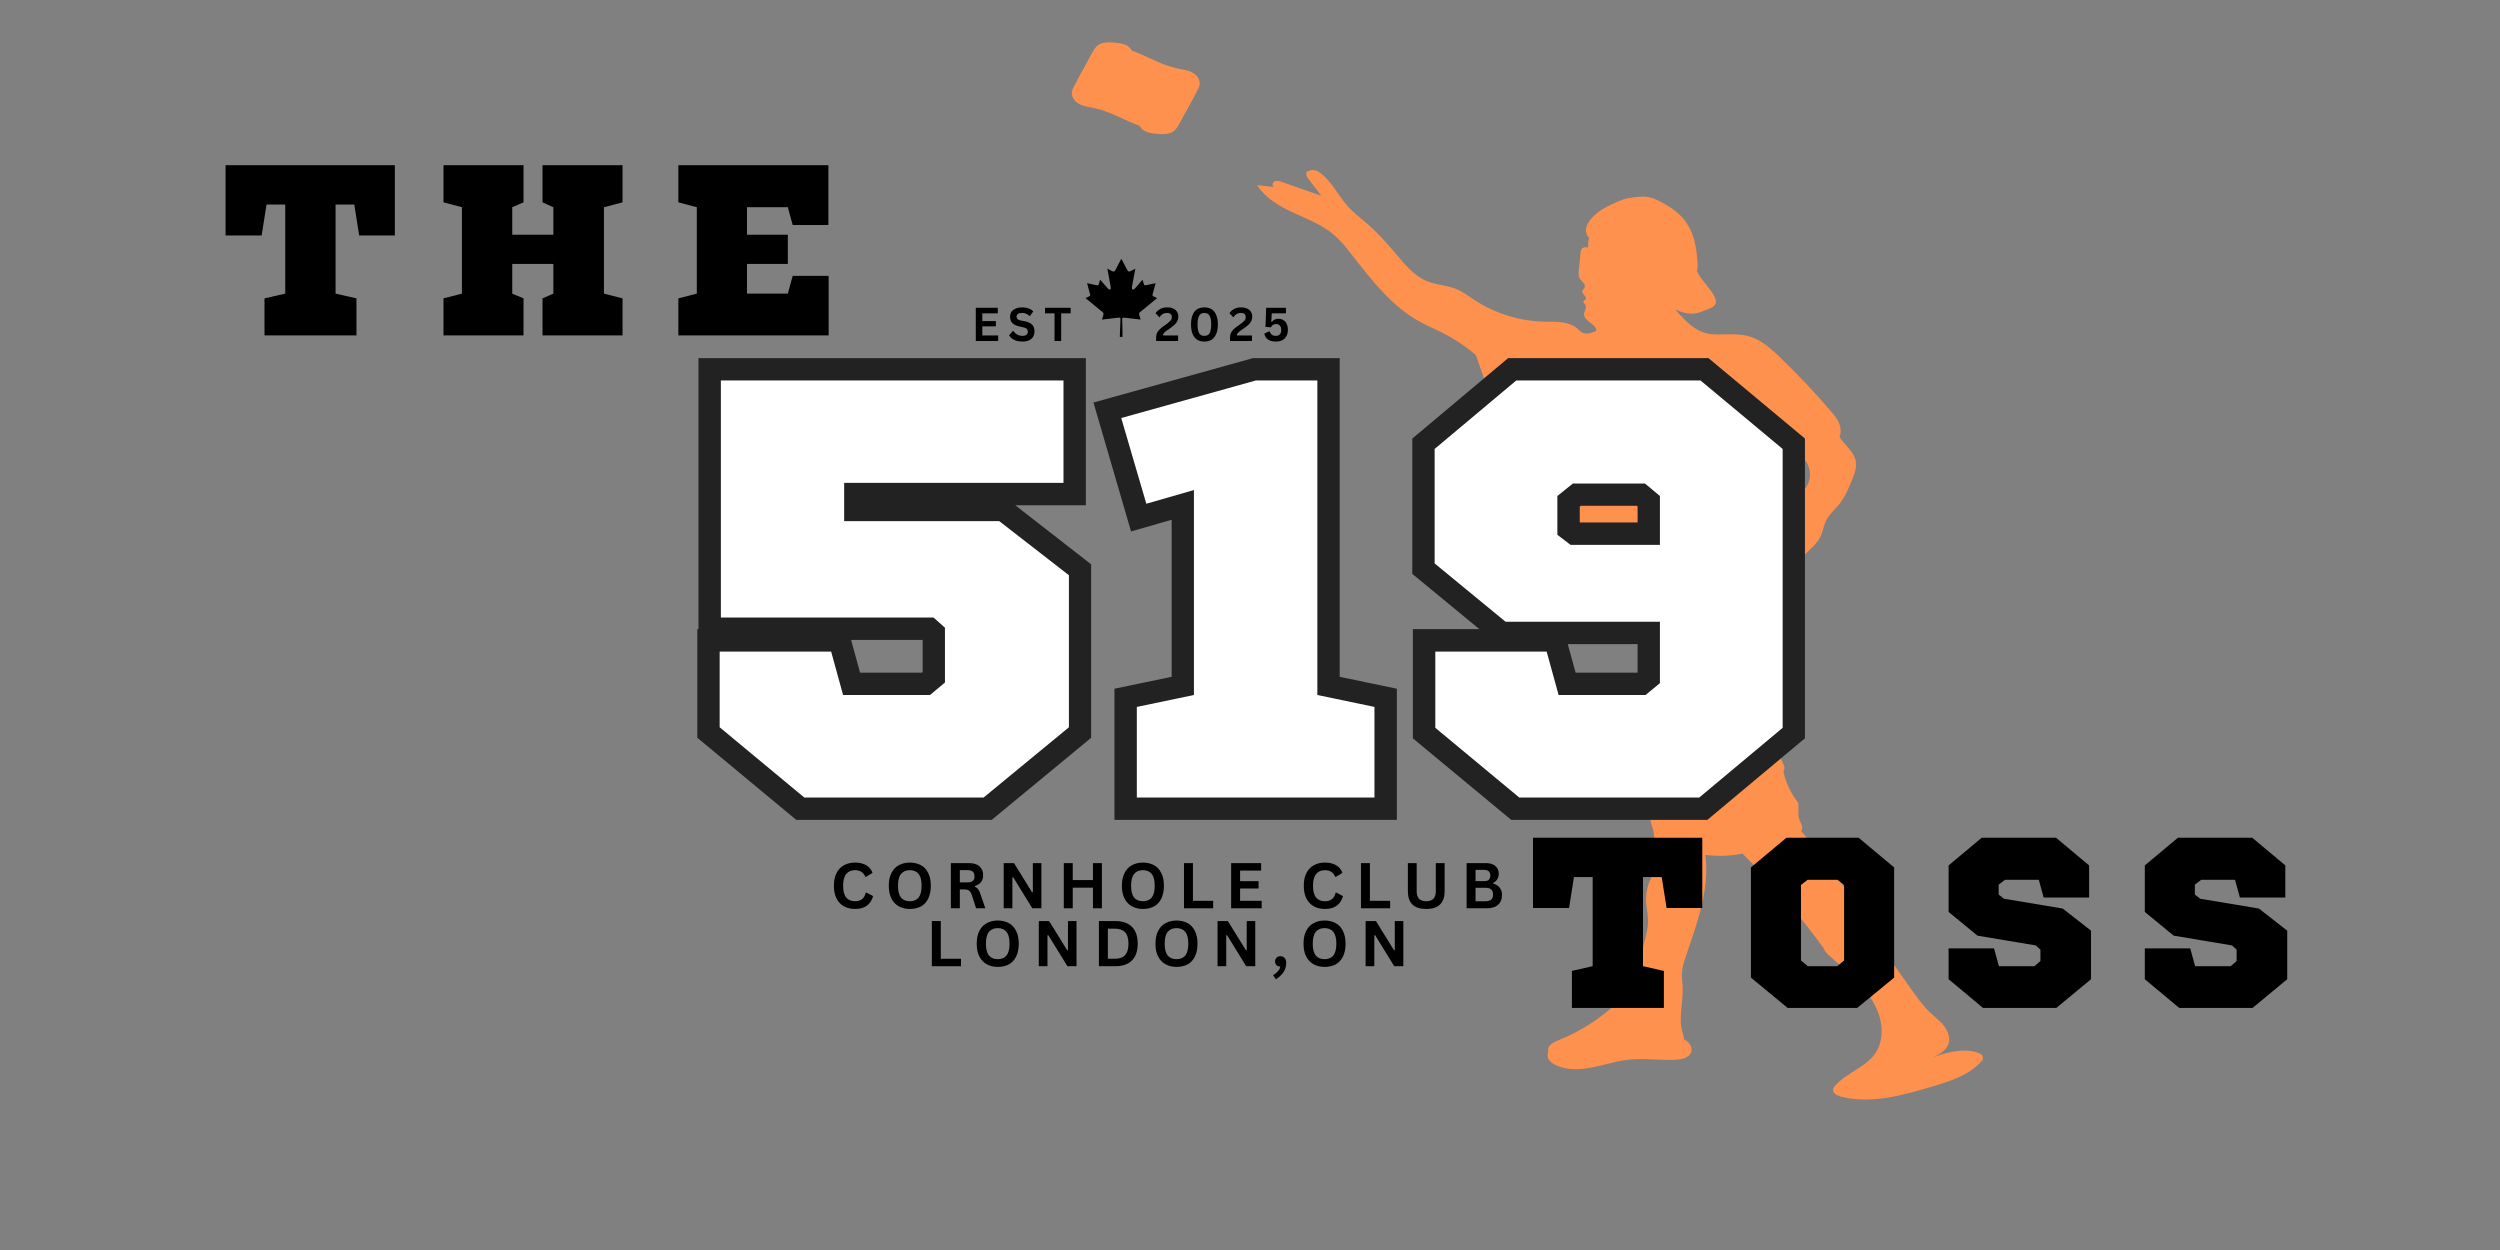 <svg version="1.0" preserveAspectRatio="xMidYMid meet" height="192" viewBox="0 0 288 144" zoomAndPan="magnify" width="384" xmlns:xlink="http://www.w3.org/1999/xlink" xmlns="http://www.w3.org/2000/svg"><rect x="0" y="0" width="288" height="144" fill="#808080" stroke="none"/><defs><filter id="6e7a146114" height="100%" width="100%" y="0%" x="0%"><feColorMatrix color-interpolation-filters="sRGB" values="0 0 0 0 1 0 0 0 0 1 0 0 0 0 1 0 0 0 1 0"></feColorMatrix></filter><g></g><mask id="bdc3aca234"><g filter="url(#6e7a146114)"><rect fill-opacity="0.99" height="172.8" y="-14.4" fill="#000000" width="345.6" x="-28.8"></rect></g></mask><clipPath id="afb2fec3b3"><path clip-rule="nonzero" d="M 21 15 L 105.418 15 L 105.418 122.961 L 21 122.961 Z M 21 15"></path></clipPath><clipPath id="9e8141909a"><path clip-rule="nonzero" d="M 0.488 0.801 L 15 0.801 L 15 11 L 0.488 11 Z M 0.488 0.801"></path></clipPath><clipPath id="01f82eb5f7"><rect height="123" y="0" width="106" x="0"></rect></clipPath><clipPath id="f9dce88af5"><path clip-rule="nonzero" d="M 125.051 29.812 L 133.301 29.812 L 133.301 38.812 L 125.051 38.812 Z M 125.051 29.812"></path></clipPath></defs><g fill-opacity="1" fill="#000000"><g transform="translate(25.517, 38.638)"><g><path d="M 19.969 -11.516 L 19.969 -19.609 L 0.469 -19.609 L 0.469 -11.516 L 4.625 -11.516 L 5.188 -15.078 L 7.344 -15.078 L 7.344 -4.812 L 4.953 -4.266 L 4.953 0 L 15.547 0 L 15.547 -4.266 L 13.141 -4.812 L 13.141 -15.078 L 15.297 -15.078 L 15.859 -11.516 Z M 19.969 -11.516"></path></g></g></g><g fill-opacity="1" fill="#000000"><g transform="translate(49.856, 38.638)"><g><path d="M 21.859 -15.328 L 21.859 -19.609 L 12.641 -19.609 L 12.641 -15.328 L 13.891 -14.766 L 13.891 -11.594 L 9.156 -11.594 L 9.156 -14.766 L 10.453 -15.328 L 10.453 -19.609 L 1.234 -19.609 L 1.234 -15.328 L 3.359 -14.766 L 3.359 -4.812 L 1.234 -4.266 L 1.234 0 L 10.453 0 L 10.453 -4.266 L 9.156 -4.812 L 9.156 -8.234 L 13.891 -8.234 L 13.891 -4.812 L 12.641 -4.266 L 12.641 0 L 21.859 0 L 21.859 -4.266 L 19.719 -4.812 L 19.719 -14.766 Z M 21.859 -15.328"></path></g></g></g><g fill-opacity="1" fill="#000000"><g transform="translate(76.913, 38.638)"><g><path d="M 18.516 -12.719 L 18.516 -19.609 L 1.234 -19.609 L 1.234 -15.328 L 3.359 -14.766 L 3.359 -4.812 L 1.234 -4.266 L 1.234 0 L 18.547 0 L 18.547 -6.859 L 14.406 -6.859 L 13.844 -4.812 L 9.141 -4.812 L 9.141 -8.234 L 13.844 -8.234 L 13.844 -11.594 L 9.141 -11.594 L 9.141 -14.766 L 13.844 -14.766 L 14.406 -12.719 Z M 18.516 -12.719"></path></g></g></g><g mask="url(#bdc3aca234)"><g transform="matrix(1, 0, 0, 1, 123, 4)"><g clip-path="url(#01f82eb5f7)"><g clip-path="url(#afb2fec3b3)"><path fill-rule="nonzero" fill-opacity="1" d="M 23.57 17.527 C 23.633 17.535 23.699 17.543 23.762 17.547 C 23.66 17.512 23.609 17.422 23.598 17.316 C 23.582 17.156 23.672 16.961 23.824 16.891 C 24.078 16.77 24.379 16.859 24.645 16.953 C 26.09 17.461 27.531 17.965 28.977 18.473 C 29.059 18.5 29.137 18.527 29.215 18.555 C 28.699 17.875 28.18 17.195 27.664 16.516 C 27.566 16.387 27.496 16.199 27.488 16.035 C 27.477 15.867 27.535 15.723 27.699 15.719 C 28.109 15.512 28.551 15.559 28.93 15.816 C 30.391 16.793 31.137 18.516 32.316 19.82 C 33 20.578 33.828 21.191 34.598 21.863 C 35.801 22.918 36.863 24.121 37.895 25.344 C 38.906 26.547 39.961 27.812 41.418 28.402 C 42.488 28.836 43.695 28.863 44.766 29.297 C 45.535 29.613 46.207 30.133 46.906 30.59 C 46.992 30.645 47.078 30.699 47.164 30.754 C 47.164 30.754 47.168 30.754 47.168 30.758 C 49.488 32.203 52.203 33.008 54.938 33.055 C 56.262 33.078 57.75 32.984 58.734 33.871 C 58.883 34.008 59.02 34.164 59.191 34.273 C 59.688 34.57 60.312 34.363 60.852 34.137 C 60.867 34.129 60.887 34.121 60.906 34.113 C 60.867 33.293 59.48 33.016 59.488 32.211 C 59.488 32.211 59.488 32.191 59.488 32.18 C 59.496 31.961 59.613 31.738 59.672 31.531 C 59.711 31.383 59.715 31.246 59.633 31.117 C 59.574 31.027 59.469 30.938 59.426 30.844 C 59.402 30.801 59.395 30.754 59.418 30.703 C 59.457 30.602 59.586 30.57 59.656 30.488 C 59.656 30.484 59.66 30.48 59.664 30.477 C 59.844 30.223 59.348 29.949 59.281 29.641 C 59.273 29.598 59.273 29.551 59.281 29.508 C 59.32 29.371 59.465 29.289 59.535 29.16 C 59.543 29.148 59.547 29.141 59.551 29.125 C 59.715 28.762 59.203 28.438 58.988 28.078 C 58.824 27.793 58.852 27.441 58.883 27.113 C 58.945 26.461 59.012 25.809 59.074 25.152 C 59.074 25.152 59.074 25.145 59.074 25.145 C 59.09 24.953 59.121 24.746 59.262 24.617 C 59.426 24.465 59.676 24.473 59.898 24.492 C 59.906 24.492 59.914 24.492 59.926 24.492 C 59.941 24.492 59.957 24.492 59.969 24.492 C 59.949 24.312 59.945 24.121 59.965 23.938 C 59.965 23.938 59.965 23.934 59.965 23.93 C 59.977 23.801 60 23.668 60.031 23.543 C 60.043 23.5 60.051 23.461 60.066 23.422 C 59.582 22.875 59.633 22.27 59.945 21.707 C 60.176 21.289 60.551 20.895 60.957 20.562 C 61.309 20.273 61.684 20.035 62.004 19.871 C 62.551 19.586 63.867 18.938 64.477 18.848 C 65.758 18.656 66.762 18.457 67.914 19.047 C 70.227 20.223 72.293 21.547 72.527 25.984 C 72.527 26.012 72.531 26.039 72.531 26.066 C 72.559 26.473 72.625 26.898 72.453 27.25 C 72.477 27.246 72.5 27.246 72.523 27.242 C 72.543 27.305 72.566 27.363 72.594 27.426 C 72.648 27.551 72.719 27.672 72.797 27.789 C 73.297 28.574 73.984 29.227 74.441 30.035 C 74.594 30.305 74.723 30.625 74.641 30.922 C 74.641 30.922 74.633 30.941 74.629 30.953 C 74.504 31.32 74.102 31.5 73.734 31.633 C 73.441 31.742 73.148 31.852 72.855 31.961 C 72.098 32.246 71.262 32.152 70.508 31.867 C 70.336 31.805 70.168 31.727 70.008 31.645 L 70.168 31.859 C 70.207 31.902 70.242 31.941 70.277 31.984 C 71.199 33.004 72.203 34.043 73.527 34.387 C 74.156 34.547 74.816 34.539 75.465 34.523 C 76.496 34.5 77.543 34.465 78.523 34.758 C 79.918 35.168 81.039 36.18 82.082 37.188 C 84.121 39.152 86.066 41.215 87.91 43.363 C 88.441 43.988 88.996 44.68 89.039 45.5 C 89.051 45.672 89.039 45.836 89.008 46.004 C 88.984 46.121 88.953 46.242 88.918 46.355 C 88.926 46.367 88.93 46.375 88.938 46.387 C 89.57 47.336 90.633 48.078 90.801 49.203 C 90.84 49.461 90.828 49.715 90.785 49.965 C 90.711 50.402 90.535 50.836 90.371 51.254 C 89.973 52.227 89.566 53.215 88.914 54.043 C 88.398 54.691 87.734 55.238 87.367 55.98 C 87.355 56.008 87.34 56.039 87.324 56.07 C 87.301 56.125 87.277 56.184 87.254 56.238 C 87.168 56.457 87.102 56.684 87.039 56.906 C 87.02 56.969 87.004 57.027 86.984 57.086 C 86.906 57.348 86.824 57.609 86.703 57.852 C 86.508 58.246 86.238 58.578 85.934 58.895 C 85.898 58.93 85.867 58.965 85.828 59 C 85.438 59.395 85.012 59.766 84.656 60.195 C 84.098 60.867 83.719 61.688 83.57 62.543 C 83.512 62.867 83.488 63.207 83.344 63.504 C 83.195 63.801 82.887 64.051 82.559 64 C 82.527 63.992 82.496 63.984 82.465 63.977 C 82.488 64.051 82.512 64.121 82.535 64.195 C 82.941 65.535 82.934 67.035 83.359 68.387 C 83.359 68.395 83.359 68.398 83.363 68.402 C 83.383 68.461 83.406 68.523 83.434 68.594 C 83.582 68.977 83.82 69.484 83.828 69.836 C 84.195 71.289 84.305 72.809 84.145 74.301 C 84.129 74.434 84.113 74.57 84.094 74.707 C 84.094 74.711 84.094 74.715 84.094 74.715 C 84.043 75.055 83.973 75.387 83.871 75.711 C 83.703 76.234 83.453 76.727 83.262 77.246 C 82.582 79.074 82.68 81.133 81.949 82.934 C 81.957 82.953 81.969 82.973 81.977 82.996 C 82.145 83.367 82.309 83.734 82.477 84.109 C 82.543 84.254 82.609 84.418 82.559 84.57 C 82.555 84.586 82.551 84.594 82.547 84.609 C 82.523 84.664 82.488 84.719 82.473 84.777 C 82.465 84.82 82.465 84.871 82.465 84.918 C 82.469 84.953 82.477 84.988 82.484 85.023 C 82.711 86.141 83.402 87.574 84.164 88.48 C 84.219 88.945 84.137 89.457 84.188 89.938 C 84.203 90.102 84.234 90.258 84.289 90.41 C 84.422 90.781 84.707 91.199 84.586 91.539 C 84.57 91.586 84.543 91.629 84.512 91.672 C 84.504 91.688 84.488 91.699 84.477 91.711 C 84.496 91.734 84.52 91.758 84.535 91.785 C 85.738 93.184 86.883 94.633 87.969 96.129 C 88.305 96.594 88.637 97.062 88.965 97.531 C 89.703 98.578 90.438 99.617 91.172 100.664 C 91.633 101.312 92.09 101.965 92.504 102.648 C 93.082 103.617 93.562 104.648 94.152 105.609 C 94.496 106.172 94.875 106.715 95.258 107.254 C 95.871 108.121 96.488 108.988 97.102 109.859 C 97.816 110.867 98.535 111.883 99.438 112.73 C 99.965 113.227 100.555 113.664 100.988 114.242 C 101.383 114.762 101.637 115.434 101.512 116.062 C 101.5 116.133 101.48 116.203 101.457 116.27 C 101.184 117.066 100.348 117.496 99.582 117.852 C 99.891 117.73 100.219 117.613 100.559 117.504 C 102.004 117.051 103.676 116.797 104.973 117.32 C 105.039 117.348 105.109 117.383 105.172 117.426 C 105.238 117.465 105.301 117.516 105.352 117.57 C 105.434 117.66 105.484 117.766 105.473 117.891 C 105.469 117.93 105.457 117.965 105.441 118.004 C 105.406 118.09 105.34 118.172 105.277 118.246 C 103.855 119.859 101.684 120.543 99.625 121.16 C 96.184 122.188 92.531 123.223 89.055 122.324 C 88.66 122.223 88.191 121.977 88.168 121.594 C 88.168 121.562 88.168 121.527 88.172 121.492 C 88.199 121.324 88.305 121.188 88.414 121.062 C 88.484 120.984 88.555 120.91 88.625 120.836 C 88.676 120.785 88.727 120.738 88.777 120.691 C 89.766 119.77 91.086 119.188 92.113 118.328 C 92.172 118.281 92.23 118.234 92.289 118.18 C 92.582 117.918 92.852 117.621 93.07 117.289 C 93.102 117.242 93.129 117.195 93.16 117.148 C 93.191 117.09 93.223 117.031 93.254 116.973 C 93.48 116.551 93.629 116.09 93.703 115.617 C 93.703 115.617 93.703 115.609 93.703 115.609 C 93.844 114.73 93.738 113.801 93.469 112.953 C 92.539 110.062 89.945 108.102 87.699 106.055 C 87.438 105.816 87.172 105.562 87.074 105.223 C 84.305 101.414 81.234 97.824 77.902 94.504 C 77.852 94.449 77.797 94.395 77.742 94.344 C 77.68 94.355 77.617 94.367 77.555 94.375 C 76.238 94.613 74.887 94.652 73.555 94.496 C 73.52 94.488 73.484 94.488 73.449 94.48 C 73.457 94.551 73.469 94.617 73.477 94.684 C 73.625 95.918 73.574 97.148 73.398 98.379 C 73.398 98.383 73.398 98.387 73.398 98.391 C 73.031 100.965 72.109 103.516 71.266 105.996 C 71.059 106.602 70.855 107.219 70.781 107.855 C 70.781 107.855 70.781 107.855 70.781 107.859 C 70.766 107.996 70.754 108.141 70.754 108.281 C 70.746 108.742 70.82 109.195 70.844 109.656 C 70.941 111.406 70.328 113.207 70.809 114.895 C 70.891 115.164 70.992 115.438 70.984 115.719 C 71.547 116 71.992 116.531 71.852 117.109 C 71.852 117.117 71.848 117.125 71.848 117.133 C 71.656 117.82 70.801 118.039 70.09 118.078 C 68.223 118.18 66.34 117.871 64.484 118.09 C 63.102 118.258 61.766 118.707 60.398 118.973 C 59.027 119.238 57.559 119.309 56.285 118.734 C 55.906 118.559 55.535 118.312 55.363 117.934 C 55.309 117.812 55.285 117.676 55.293 117.539 C 55.293 117.473 55.301 117.41 55.316 117.348 C 55.328 117.305 55.34 117.262 55.359 117.223 C 55.34 117.145 55.332 117.062 55.332 116.98 C 55.332 116.914 55.34 116.848 55.359 116.781 C 55.496 116.277 56.055 116.031 56.539 115.836 C 57.176 115.578 57.805 115.289 58.418 114.973 C 58.488 114.934 58.562 114.895 58.633 114.855 C 59.078 114.621 59.512 114.371 59.941 114.102 C 60.02 114.055 60.102 114 60.184 113.949 C 62.137 112.691 63.887 111.129 65.324 109.305 C 65.59 108.965 65.848 108.609 65.953 108.188 C 65.961 108.156 65.969 108.125 65.973 108.094 C 66.043 107.719 65.996 107.332 65.996 106.949 C 65.996 106.73 66.012 106.508 66.039 106.293 C 66.039 106.293 66.039 106.293 66.039 106.285 C 66.18 105.168 66.617 104.078 66.785 102.961 C 66.828 102.668 66.855 102.371 66.855 102.074 C 66.852 101.32 66.66 100.574 66.629 99.824 C 66.617 99.531 66.629 99.234 66.664 98.945 C 66.664 98.945 66.664 98.941 66.664 98.941 C 66.73 98.367 66.891 97.809 67.137 97.285 C 67.328 96.875 67.441 96.477 67.504 96.09 C 67.504 96.086 67.504 96.09 67.504 96.086 L 67.504 96.082 C 67.664 95.086 67.492 94.137 67.523 93 C 67.535 92.613 67.562 92.223 67.496 91.84 C 67.422 91.434 67.238 91.051 67.164 90.641 C 67.09 90.242 67.125 89.836 67.152 89.43 C 67.156 89.363 67.164 89.297 67.164 89.23 C 67.172 89.121 67.18 89.004 67.18 88.891 C 67.195 88.047 66.996 87.191 67.086 86.355 C 67.098 86.246 67.113 86.137 67.141 86.027 C 67.242 85.551 67.457 85.105 67.574 84.633 C 67.605 84.508 67.629 84.387 67.648 84.258 C 67.648 84.258 67.648 84.258 67.648 84.254 C 67.695 83.941 67.719 83.625 67.758 83.312 C 67.773 83.215 67.785 83.121 67.801 83.027 C 67.875 82.586 68.012 82.156 68.145 81.73 C 68.227 81.465 68.312 81.195 68.398 80.93 C 68.41 80.883 68.426 80.836 68.438 80.793 C 68.324 80.359 68.227 79.926 68.145 79.488 C 67.871 78.734 67.965 77.895 67.723 77.133 C 67.602 76.75 67.398 76.395 67.258 76.016 C 66.703 74.504 67.211 72.797 66.871 71.223 C 66.762 70.73 66.574 70.258 66.379 69.793 C 66.273 69.543 66.168 69.289 66.109 69.023 C 66.094 68.949 66.078 68.879 66.07 68.801 C 66.055 68.797 66.043 68.789 66.031 68.789 C 65.988 68.773 65.949 68.758 65.91 68.742 C 65.898 68.734 65.887 68.734 65.879 68.727 C 65.164 68.465 64.43 68.289 63.688 68.387 C 63.469 68.418 63.25 68.465 63.039 68.422 C 62.66 68.344 62.402 67.996 62.086 67.773 C 61.609 67.434 60.992 67.379 60.406 67.363 C 60.164 67.359 59.914 67.355 59.68 67.289 C 59.562 67.254 59.449 67.195 59.348 67.117 C 59.211 67.086 59.082 67.004 58.988 66.891 C 58.91 66.801 58.852 66.695 58.812 66.586 C 58.734 66.332 58.75 66.059 58.785 65.793 C 58.785 65.793 58.785 65.789 58.785 65.785 C 58.789 65.738 58.797 65.691 58.805 65.645 C 59.055 63.852 59.309 62.059 59.559 60.266 C 59.562 60.242 59.566 60.215 59.57 60.188 C 59.57 60.184 59.57 60.18 59.57 60.172 C 59.672 59.449 59.766 58.707 59.629 57.992 C 59.324 56.375 57.953 55.188 57.246 53.703 C 56.18 51.461 56.133 48.895 56.035 46.414 C 55.988 45.227 55.047 44.273 54.102 43.555 C 52.711 42.5 51.164 41.652 49.52 41.059 C 49.148 40.926 48.762 40.797 48.48 40.523 C 48.195 40.246 48.055 39.859 47.922 39.48 C 47.66 38.734 47.398 37.988 47.137 37.242 C 47.133 37.23 47.129 37.219 47.125 37.211 C 47.086 37.105 47.051 37 47.016 36.895 C 46.973 36.859 46.93 36.82 46.887 36.785 C 45.754 35.836 44.52 35.016 43.199 34.352 C 42.312 33.902 41.387 33.523 40.52 33.039 C 37.258 31.238 34.938 28.156 32.633 25.23 C 32.012 24.441 31.379 23.652 30.613 23.004 C 29.262 21.867 27.574 21.234 25.973 20.492 C 24.449 19.789 22.914 18.914 21.965 17.539 C 21.914 17.469 21.867 17.398 21.824 17.324 L 23.562 17.527 Z M 84.922 48.988 C 84.789 49.043 84.66 49.125 84.555 49.246 C 84.438 49.371 84.359 49.531 84.219 49.629 C 83.883 49.863 83.418 49.605 83.164 49.289 C 82.906 48.973 82.711 48.574 82.34 48.402 C 81.348 47.945 80.594 47.215 79.523 46.98 C 79.152 46.898 78.695 46.887 78.477 47.195 C 78.395 47.309 78.359 47.445 78.328 47.582 C 78.254 47.906 78.176 48.23 78.137 48.559 C 78.121 48.688 78.113 48.816 78.113 48.945 C 78.113 49.383 78.203 49.809 78.301 50.234 C 78.484 51.055 78.684 51.879 78.691 52.719 C 78.699 53.562 78.516 54.438 78.797 55.23 C 78.867 55.438 78.969 55.629 79.07 55.82 C 79.145 55.969 79.223 56.113 79.297 56.262 C 79.312 56.066 79.371 55.875 79.484 55.703 C 79.805 55.223 80.516 55.09 81.035 55.348 C 81.211 55.434 81.402 55.559 81.586 55.598 C 81.691 55.621 81.793 55.613 81.887 55.555 C 81.984 55.492 82.043 55.387 82.105 55.285 C 82.406 54.773 82.781 54.305 83.211 53.898 C 83.332 53.781 83.465 53.672 83.594 53.559 C 83.801 53.379 84.016 53.207 84.219 53.027 C 84.617 52.684 84.984 52.316 85.23 51.848 C 85.348 51.625 85.426 51.387 85.469 51.141 C 85.59 50.453 85.438 49.715 85.039 49.141 C 85.004 49.086 84.965 49.039 84.926 48.992 Z M 84.922 48.988" fill="#ff914d"></path></g><g clip-path="url(#9e8141909a)"><path fill-rule="nonzero" fill-opacity="1" d="M 1.398 8.02 C 1.926 8.277 2.523 8.336 3.098 8.461 C 4.867 8.832 6.445 9.816 8.141 10.441 C 8.191 10.461 8.246 10.48 8.301 10.5 C 9.586 10.938 11.281 11.113 12.621 10.637 C 12.668 10.555 12.715 10.477 12.758 10.391 C 13.367 9.277 13.977 8.168 14.59 7.059 C 13.898 5.41 11.223 4.32 9.809 3.84 C 9.051 3.586 8.195 3.355 7.77 2.676 C 7.605 2.41 7.523 2.102 7.379 1.832 C 7.34 1.75 7.293 1.676 7.238 1.602 C 6.832 1.078 6.094 0.977 5.43 0.914 C 4.699 0.848 3.859 0.812 3.336 1.332 C 3.227 1.438 3.141 1.562 3.062 1.695 C 3.062 1.695 1.094 5.273 1.094 5.273 C 0.988 5.465 0.883 5.656 0.781 5.844 C 0.641 6.098 0.5 6.363 0.473 6.652 C 0.422 7.238 0.875 7.766 1.402 8.023 Z M 1.398 8.02" fill="#ff914d"></path></g><path fill-rule="nonzero" fill-opacity="1" d="M 1.09 5.273 C 1.781 6.918 4.457 8.008 5.871 8.488 C 6.629 8.746 7.484 8.977 7.91 9.652 C 8.074 9.914 8.156 10.227 8.301 10.5 C 8.34 10.578 8.387 10.656 8.441 10.73 C 8.848 11.254 9.586 11.355 10.25 11.418 C 10.98 11.484 11.82 11.52 12.344 11 C 12.453 10.895 12.539 10.77 12.617 10.637 C 12.668 10.555 12.711 10.477 12.758 10.391 C 13.367 9.277 13.977 8.168 14.59 7.059 C 14.691 6.867 14.793 6.676 14.898 6.488 C 15.039 6.234 15.184 5.969 15.207 5.68 C 15.258 5.094 14.805 4.566 14.277 4.309 C 13.754 4.051 13.152 3.992 12.582 3.871 C 10.812 3.496 9.234 2.516 7.539 1.887 C 7.484 1.871 7.43 1.848 7.379 1.832 C 6.094 1.391 4.398 1.215 3.059 1.691 C 3.059 1.691 1.09 5.273 1.09 5.273 Z M 1.09 5.273" fill="#ff914d"></path></g></g></g><path stroke-miterlimit="4" stroke-opacity="1" stroke-width="6.865" stroke="#222222" d="M 56.84 21.672 L 56.84 5.943 L 4.2 5.943 L 4.2 42.359 L 36.887 42.359 L 38.632 43.927 L 38.632 52.328 L 36.33 54.25 L 22.97 54.25 L 21.137 47.568 L 4.022 47.568 L 4.022 59.208 L 17.028 70 L 44.575 70 L 57.647 59.208 L 57.647 35.859 L 46.944 27.526 L 23.147 27.526 L 23.147 21.672 Z M 104.606 70 L 104.606 56.078 L 95.825 54.25 L 95.825 5.943 L 86.392 5.943 L 65.705 11.703 L 69.549 24.885 L 76.877 22.766 L 76.877 54.25 L 68.095 56.078 L 68.095 70 Z M 167.288 59.297 L 167.288 16.464 L 154.663 5.943 L 126.377 5.943 L 113.84 16.464 L 113.84 34.026 L 124.746 43.01 L 148.45 43.01 L 148.45 52.438 L 146.241 54.25 L 132.877 54.25 L 131.043 47.568 L 113.929 47.568 L 113.929 59.297 L 126.845 70 L 154.486 70 Z M 135.069 21.76 L 146.147 21.76 L 148.45 23.682 L 148.45 31.188 L 134.71 31.188 L 132.7 29.646 L 132.7 23.682 Z M 135.069 21.76" stroke-linejoin="miter" fill="none" transform="matrix(0.75, 0, 0, 0.75, 79.889, 39.375)" stroke-linecap="butt"></path><g fill-opacity="1" fill="#ffffff"><g transform="translate(79.889, 91.875)"><g><path d="M 42.625 -36.25 L 42.625 -48.047 L 3.156 -48.047 L 3.156 -20.734 L 27.656 -20.734 L 28.969 -19.562 L 28.969 -13.25 L 27.25 -11.812 L 17.234 -11.812 L 15.859 -16.812 L 3.016 -16.812 L 3.016 -8.094 L 12.766 0 L 33.422 0 L 43.25 -8.094 L 43.25 -25.609 L 35.219 -31.844 L 17.359 -31.844 L 17.359 -36.25 Z M 42.625 -36.25"></path></g></g></g><g fill-opacity="1" fill="#ffffff"><g transform="translate(126.15, 91.875)"><g><path d="M 32.188 0 L 32.188 -10.438 L 25.609 -11.812 L 25.609 -48.047 L 18.531 -48.047 L 3.016 -43.719 L 5.906 -33.844 L 11.391 -35.422 L 11.391 -11.812 L 4.812 -10.438 L 4.812 0 Z M 32.188 0"></path></g></g></g><g fill-opacity="1" fill="#ffffff"><g transform="translate(162.253, 91.875)"><g><path d="M 43.109 -8.031 L 43.109 -40.156 L 33.641 -48.047 L 12.422 -48.047 L 3.016 -40.156 L 3.016 -26.969 L 11.188 -20.25 L 28.969 -20.25 L 28.969 -13.172 L 27.312 -11.812 L 17.297 -11.812 L 15.922 -16.812 L 3.094 -16.812 L 3.094 -8.031 L 12.766 0 L 33.5 0 Z M 18.938 -36.172 L 27.25 -36.172 L 28.969 -34.734 L 28.969 -29.109 L 18.672 -29.109 L 17.156 -30.266 L 17.156 -34.734 Z M 18.938 -36.172"></path></g></g></g><g fill-opacity="1" fill="#000000"><g transform="translate(109.744, 39.285)"><g></g></g></g><g fill-opacity="1" fill="#000000"><g transform="translate(111.912, 39.285)"><g><path d="M 1.25 -1.688 L 1.25 -0.641 L 3.078 -0.641 L 3.078 0 L 0.5 0 L 0.5 -3.828 L 3.031 -3.828 L 3.031 -3.188 L 1.25 -3.188 L 1.25 -2.297 L 2.812 -2.297 L 2.812 -1.688 Z M 1.25 -1.688"></path></g></g></g><g fill-opacity="1" fill="#000000"><g transform="translate(116.096, 39.285)"><g><path d="M 1.703 0.062 C 1.43 0.062 1.191 0.031 0.984 -0.031 C 0.773 -0.102 0.602 -0.191 0.469 -0.297 C 0.332 -0.398 0.227 -0.52 0.156 -0.656 L 0.578 -1.156 L 0.641 -1.156 C 0.754 -0.988 0.898 -0.852 1.078 -0.75 C 1.254 -0.645 1.461 -0.594 1.703 -0.594 C 1.898 -0.594 2.051 -0.633 2.156 -0.719 C 2.258 -0.812 2.312 -0.93 2.312 -1.078 C 2.312 -1.172 2.289 -1.25 2.25 -1.312 C 2.219 -1.375 2.164 -1.426 2.094 -1.469 C 2.02 -1.508 1.914 -1.547 1.781 -1.578 L 1.297 -1.688 C 0.953 -1.77 0.691 -1.898 0.516 -2.078 C 0.348 -2.266 0.266 -2.504 0.266 -2.797 C 0.266 -3.004 0.316 -3.191 0.422 -3.359 C 0.535 -3.523 0.695 -3.648 0.906 -3.734 C 1.113 -3.828 1.359 -3.875 1.641 -3.875 C 1.941 -3.875 2.195 -3.832 2.406 -3.75 C 2.613 -3.676 2.789 -3.562 2.938 -3.406 L 2.562 -2.891 L 2.5 -2.891 C 2.383 -3.004 2.258 -3.086 2.125 -3.141 C 1.988 -3.203 1.828 -3.234 1.641 -3.234 C 1.43 -3.234 1.273 -3.195 1.172 -3.125 C 1.066 -3.051 1.016 -2.953 1.016 -2.828 C 1.016 -2.703 1.051 -2.602 1.125 -2.531 C 1.195 -2.457 1.328 -2.398 1.516 -2.359 L 2.016 -2.266 C 2.391 -2.18 2.66 -2.047 2.828 -1.859 C 2.992 -1.672 3.078 -1.426 3.078 -1.125 C 3.078 -0.883 3.023 -0.676 2.922 -0.5 C 2.816 -0.32 2.66 -0.18 2.453 -0.078 C 2.254 0.016 2.004 0.062 1.703 0.062 Z M 1.703 0.062"></path></g></g></g><g fill-opacity="1" fill="#000000"><g transform="translate(120.279, 39.285)"><g><path d="M 3.062 -3.828 L 3.062 -3.188 L 1.969 -3.188 L 1.969 0 L 1.203 0 L 1.203 -3.188 L 0.109 -3.188 L 0.109 -3.828 Z M 3.062 -3.828"></path></g></g></g><g fill-opacity="1" fill="#000000"><g transform="translate(124.346, 39.285)"><g></g></g></g><g fill-opacity="1" fill="#000000"><g transform="translate(126.508, 39.285)"><g></g></g></g><g fill-opacity="1" fill="#000000"><g transform="translate(128.669, 39.285)"><g></g></g></g><g fill-opacity="1" fill="#000000"><g transform="translate(130.831, 39.285)"><g></g></g></g><g fill-opacity="1" fill="#000000"><g transform="translate(132.996, 39.285)"><g><path d="M 0.188 -0.297 C 0.188 -0.516 0.207 -0.691 0.25 -0.828 C 0.301 -0.973 0.379 -1.102 0.484 -1.219 C 0.586 -1.344 0.734 -1.477 0.922 -1.625 L 1.438 -1.984 C 1.57 -2.086 1.676 -2.176 1.75 -2.25 C 1.832 -2.32 1.895 -2.395 1.938 -2.469 C 1.977 -2.551 2 -2.645 2 -2.75 C 2 -2.906 1.953 -3.023 1.859 -3.109 C 1.766 -3.191 1.625 -3.234 1.438 -3.234 C 1.25 -3.234 1.082 -3.191 0.938 -3.109 C 0.801 -3.023 0.688 -2.906 0.594 -2.75 L 0.547 -2.75 L 0.125 -3.203 C 0.258 -3.41 0.438 -3.57 0.656 -3.688 C 0.875 -3.812 1.141 -3.875 1.453 -3.875 C 1.742 -3.875 1.984 -3.828 2.172 -3.734 C 2.367 -3.641 2.516 -3.508 2.609 -3.344 C 2.703 -3.188 2.75 -3.004 2.75 -2.797 C 2.75 -2.609 2.707 -2.438 2.625 -2.281 C 2.551 -2.133 2.445 -2 2.312 -1.875 C 2.176 -1.75 2.004 -1.613 1.797 -1.469 L 1.344 -1.156 C 1.207 -1.051 1.113 -0.961 1.062 -0.891 C 1.008 -0.816 0.984 -0.734 0.984 -0.641 L 2.719 -0.641 L 2.719 0 L 0.188 0 Z M 0.188 -0.297"></path></g></g></g><g fill-opacity="1" fill="#000000"><g transform="translate(136.877, 39.285)"><g><path d="M 1.875 0.062 C 1.562 0.062 1.285 -0.004 1.047 -0.141 C 0.816 -0.285 0.641 -0.504 0.516 -0.797 C 0.391 -1.086 0.328 -1.457 0.328 -1.906 C 0.328 -2.352 0.391 -2.723 0.516 -3.016 C 0.641 -3.316 0.816 -3.535 1.047 -3.672 C 1.285 -3.805 1.562 -3.875 1.875 -3.875 C 2.188 -3.875 2.457 -3.805 2.688 -3.672 C 2.914 -3.535 3.094 -3.316 3.219 -3.016 C 3.352 -2.723 3.422 -2.352 3.422 -1.906 C 3.422 -1.457 3.352 -1.086 3.219 -0.797 C 3.094 -0.504 2.914 -0.285 2.688 -0.141 C 2.457 -0.004 2.188 0.062 1.875 0.062 Z M 1.875 -0.594 C 2.039 -0.594 2.18 -0.629 2.297 -0.703 C 2.41 -0.785 2.5 -0.926 2.562 -1.125 C 2.625 -1.32 2.656 -1.582 2.656 -1.906 C 2.656 -2.238 2.625 -2.5 2.562 -2.688 C 2.5 -2.883 2.41 -3.023 2.297 -3.109 C 2.18 -3.191 2.039 -3.234 1.875 -3.234 C 1.695 -3.234 1.551 -3.191 1.438 -3.109 C 1.32 -3.023 1.234 -2.883 1.172 -2.688 C 1.109 -2.5 1.078 -2.238 1.078 -1.906 C 1.078 -1.582 1.109 -1.32 1.172 -1.125 C 1.234 -0.926 1.32 -0.785 1.438 -0.703 C 1.551 -0.629 1.695 -0.594 1.875 -0.594 Z M 1.875 -0.594"></path></g></g></g><g fill-opacity="1" fill="#000000"><g transform="translate(141.511, 39.285)"><g><path d="M 0.188 -0.297 C 0.188 -0.516 0.207 -0.691 0.25 -0.828 C 0.301 -0.973 0.379 -1.102 0.484 -1.219 C 0.586 -1.344 0.734 -1.477 0.922 -1.625 L 1.438 -1.984 C 1.57 -2.086 1.676 -2.176 1.75 -2.25 C 1.832 -2.32 1.895 -2.395 1.938 -2.469 C 1.977 -2.551 2 -2.645 2 -2.75 C 2 -2.906 1.953 -3.023 1.859 -3.109 C 1.766 -3.191 1.625 -3.234 1.438 -3.234 C 1.25 -3.234 1.082 -3.191 0.938 -3.109 C 0.801 -3.023 0.688 -2.906 0.594 -2.75 L 0.547 -2.75 L 0.125 -3.203 C 0.258 -3.41 0.438 -3.57 0.656 -3.688 C 0.875 -3.812 1.141 -3.875 1.453 -3.875 C 1.742 -3.875 1.984 -3.828 2.172 -3.734 C 2.367 -3.641 2.516 -3.508 2.609 -3.344 C 2.703 -3.188 2.75 -3.004 2.75 -2.797 C 2.75 -2.609 2.707 -2.438 2.625 -2.281 C 2.551 -2.133 2.445 -2 2.312 -1.875 C 2.176 -1.75 2.004 -1.613 1.797 -1.469 L 1.344 -1.156 C 1.207 -1.051 1.113 -0.961 1.062 -0.891 C 1.008 -0.816 0.984 -0.734 0.984 -0.641 L 2.719 -0.641 L 2.719 0 L 0.188 0 Z M 0.188 -0.297"></path></g></g></g><g fill-opacity="1" fill="#000000"><g transform="translate(145.393, 39.285)"><g><path d="M 1.594 0.062 C 1.207 0.062 0.898 -0.016 0.672 -0.172 C 0.453 -0.336 0.312 -0.566 0.25 -0.859 L 0.812 -1.109 L 0.875 -1.109 C 0.938 -0.93 1.02 -0.801 1.125 -0.719 C 1.238 -0.633 1.391 -0.594 1.578 -0.594 C 1.785 -0.594 1.941 -0.648 2.047 -0.766 C 2.148 -0.879 2.203 -1.047 2.203 -1.266 C 2.203 -1.492 2.148 -1.664 2.047 -1.781 C 1.941 -1.895 1.797 -1.953 1.609 -1.953 C 1.461 -1.953 1.344 -1.922 1.25 -1.859 C 1.156 -1.797 1.078 -1.703 1.016 -1.578 L 0.391 -1.625 L 0.469 -3.828 L 2.75 -3.828 L 2.75 -3.188 L 1.109 -3.188 L 1.062 -2.219 L 1.125 -2.203 C 1.207 -2.316 1.312 -2.406 1.438 -2.469 C 1.562 -2.531 1.711 -2.562 1.891 -2.562 C 2.109 -2.562 2.297 -2.508 2.453 -2.406 C 2.617 -2.312 2.742 -2.172 2.828 -1.984 C 2.922 -1.797 2.969 -1.562 2.969 -1.281 C 2.969 -1 2.91 -0.758 2.797 -0.562 C 2.691 -0.363 2.535 -0.207 2.328 -0.094 C 2.129 0.008 1.883 0.062 1.594 0.062 Z M 1.594 0.062"></path></g></g></g><g clip-path="url(#f9dce88af5)"><path fill-rule="nonzero" fill-opacity="1" d="M 125.461 34.145 C 125.328 34.207 125.191 34.273 125.051 34.34 C 125.07 34.359 125.09 34.371 125.102 34.383 C 125.738 34.906 126.367 35.426 127.004 35.945 C 127.117 36.039 127.152 36.148 127.109 36.285 C 127.055 36.457 127.004 36.633 126.949 36.809 C 126.969 36.809 126.984 36.812 127 36.809 C 127.293 36.777 127.586 36.742 127.883 36.707 C 128.215 36.668 128.551 36.629 128.883 36.59 C 129.02 36.574 129.09 36.637 129.082 36.77 C 129.059 37.371 129.031 37.973 129.008 38.574 C 129.004 38.652 129.008 38.734 129.008 38.812 C 129.109 38.812 129.215 38.812 129.309 38.812 C 129.309 38.57 129.312 38.336 129.309 38.098 C 129.297 37.645 129.285 37.188 129.273 36.734 C 129.273 36.676 129.297 36.633 129.352 36.613 C 129.391 36.598 129.438 36.59 129.48 36.594 C 129.57 36.598 129.656 36.613 129.742 36.621 C 130.211 36.676 130.676 36.73 131.145 36.785 C 131.227 36.797 131.312 36.805 131.402 36.812 C 131.344 36.625 131.293 36.449 131.238 36.273 C 131.199 36.145 131.23 36.039 131.336 35.957 C 131.828 35.551 132.32 35.148 132.812 34.742 C 132.973 34.613 133.133 34.48 133.301 34.34 C 133.172 34.281 133.055 34.223 132.938 34.168 C 132.754 34.082 132.742 34.051 132.793 33.859 C 132.898 33.465 133.008 33.07 133.113 32.676 C 133.117 32.66 133.121 32.645 133.121 32.625 C 133.094 32.629 133.07 32.633 133.051 32.637 C 132.699 32.711 132.352 32.785 132.004 32.859 C 131.887 32.887 131.801 32.836 131.77 32.723 C 131.746 32.637 131.723 32.555 131.695 32.469 C 131.672 32.387 131.652 32.309 131.625 32.223 C 131.609 32.242 131.598 32.254 131.586 32.266 C 131.297 32.594 131.012 32.922 130.723 33.242 C 130.691 33.281 130.648 33.316 130.602 33.336 C 130.508 33.383 130.422 33.344 130.402 33.242 C 130.391 33.188 130.391 33.125 130.398 33.066 C 130.488 32.574 130.582 32.082 130.672 31.59 C 130.711 31.379 130.75 31.168 130.793 30.949 C 130.77 30.961 130.754 30.965 130.738 30.977 C 130.57 31.062 130.406 31.152 130.234 31.238 C 130.066 31.32 129.961 31.285 129.875 31.125 C 129.652 30.707 129.434 30.293 129.211 29.875 C 129.199 29.855 129.191 29.84 129.176 29.812 C 129.156 29.844 129.145 29.867 129.133 29.891 C 128.914 30.309 128.691 30.723 128.473 31.141 C 128.402 31.273 128.305 31.309 128.16 31.254 C 128.129 31.242 128.098 31.227 128.066 31.211 C 127.918 31.129 127.766 31.051 127.613 30.973 C 127.598 30.965 127.586 30.961 127.57 30.953 C 127.57 30.965 127.566 30.965 127.57 30.969 C 127.695 31.648 127.82 32.324 127.945 33.004 C 127.961 33.082 127.969 33.164 127.957 33.242 C 127.941 33.344 127.848 33.383 127.754 33.336 C 127.711 33.316 127.672 33.281 127.641 33.246 C 127.379 32.957 127.125 32.664 126.867 32.375 C 126.824 32.324 126.781 32.277 126.73 32.223 C 126.684 32.395 126.637 32.559 126.59 32.723 C 126.559 32.84 126.477 32.887 126.352 32.863 C 126.094 32.805 125.836 32.75 125.574 32.695 C 125.465 32.672 125.352 32.648 125.234 32.625 C 125.238 32.648 125.242 32.664 125.246 32.68 C 125.289 32.832 125.328 32.984 125.371 33.137 C 125.441 33.402 125.516 33.668 125.582 33.934 C 125.602 34.051 125.574 34.09 125.461 34.145 Z M 125.461 34.145" fill="#000000"></path></g><g fill-opacity="1" fill="#000000"><g transform="translate(176.132, 116.117)"><g><path d="M 19.969 -11.516 L 19.969 -19.609 L 0.469 -19.609 L 0.469 -11.516 L 4.625 -11.516 L 5.188 -15.078 L 7.344 -15.078 L 7.344 -4.812 L 4.953 -4.266 L 4.953 0 L 15.547 0 L 15.547 -4.266 L 13.141 -4.812 L 13.141 -15.078 L 15.297 -15.078 L 15.859 -11.516 Z M 19.969 -11.516"></path></g></g></g><g fill-opacity="1" fill="#000000"><g transform="translate(200.471, 116.117)"><g><path d="M 17.734 -3.5 L 17.734 -16.188 L 13.641 -19.609 L 5.328 -19.609 L 1.234 -16.188 L 1.234 -3.5 L 5.469 0 L 13.469 0 C 14.188 -0.582 14.898 -1.164 15.609 -1.75 C 16.316 -2.344 17.023 -2.926 17.734 -3.5 Z M 11.203 -14.766 L 11.969 -14.172 L 11.969 -5.469 L 11.172 -4.812 L 7.781 -4.812 L 7 -5.469 L 7 -14.172 L 7.766 -14.766 Z M 11.203 -14.766"></path></g></g></g><g fill-opacity="1" fill="#000000"><g transform="translate(223.354, 116.117)"><g><path d="M 17.312 -16.422 L 13.5 -19.609 L 4.938 -19.609 L 1.125 -16.422 L 1.125 -11.062 L 4.453 -8.328 L 11.172 -7.203 L 11.703 -6.719 L 11.703 -5.406 L 11.016 -4.812 L 6.922 -4.812 L 6.359 -6.859 L 1.125 -6.859 L 1.125 -3.312 L 5.094 0 L 13.531 0 L 17.531 -3.312 L 17.531 -8.906 L 14.266 -11.453 L 7.516 -12.578 L 6.891 -13.062 L 6.891 -14.203 L 7.625 -14.766 L 11.516 -14.766 L 12.078 -12.719 L 17.312 -12.719 Z M 17.312 -16.422"></path></g></g></g><g fill-opacity="1" fill="#000000"><g transform="translate(245.957, 116.117)"><g><path d="M 17.312 -16.422 L 13.5 -19.609 L 4.938 -19.609 L 1.125 -16.422 L 1.125 -11.062 L 4.453 -8.328 L 11.172 -7.203 L 11.703 -6.719 L 11.703 -5.406 L 11.016 -4.812 L 6.922 -4.812 L 6.359 -6.859 L 1.125 -6.859 L 1.125 -3.312 L 5.094 0 L 13.531 0 L 17.531 -3.312 L 17.531 -8.906 L 14.266 -11.453 L 7.516 -12.578 L 6.891 -13.062 L 6.891 -14.203 L 7.625 -14.766 L 11.516 -14.766 L 12.078 -12.719 L 17.312 -12.719 Z M 17.312 -16.422"></path></g></g></g><g fill-opacity="1" fill="#000000"><g transform="translate(95.659, 104.634)"><g><path d="M 2.844 0.078 C 2.363 0.078 1.941 -0.02 1.578 -0.219 C 1.211 -0.414 0.926 -0.711 0.719 -1.109 C 0.508 -1.516 0.406 -2.008 0.406 -2.594 C 0.406 -3.188 0.508 -3.68 0.719 -4.078 C 0.926 -4.473 1.211 -4.77 1.578 -4.969 C 1.941 -5.164 2.363 -5.266 2.844 -5.266 C 3.344 -5.266 3.766 -5.164 4.109 -4.969 C 4.461 -4.781 4.711 -4.484 4.859 -4.078 L 4.109 -3.625 L 4.031 -3.625 C 3.914 -3.895 3.758 -4.086 3.562 -4.203 C 3.375 -4.328 3.133 -4.391 2.844 -4.391 C 2.406 -4.391 2.066 -4.242 1.828 -3.953 C 1.586 -3.672 1.469 -3.219 1.469 -2.594 C 1.469 -1.977 1.586 -1.523 1.828 -1.234 C 2.066 -0.953 2.406 -0.812 2.844 -0.812 C 3.52 -0.812 3.93 -1.141 4.078 -1.797 L 4.172 -1.797 L 4.922 -1.406 C 4.785 -0.914 4.547 -0.547 4.203 -0.297 C 3.859 -0.047 3.406 0.078 2.844 0.078 Z M 2.844 0.078"></path></g></g></g><g fill-opacity="1" fill="#000000"><g transform="translate(101.982, 104.634)"><g><path d="M 2.828 0.078 C 2.359 0.078 1.941 -0.02 1.578 -0.219 C 1.211 -0.414 0.926 -0.711 0.719 -1.109 C 0.508 -1.504 0.406 -2 0.406 -2.594 C 0.406 -3.188 0.508 -3.68 0.719 -4.078 C 0.926 -4.484 1.211 -4.781 1.578 -4.969 C 1.941 -5.164 2.359 -5.266 2.828 -5.266 C 3.305 -5.266 3.727 -5.164 4.094 -4.969 C 4.457 -4.781 4.738 -4.484 4.938 -4.078 C 5.145 -3.68 5.25 -3.188 5.25 -2.594 C 5.25 -2 5.145 -1.5 4.938 -1.094 C 4.738 -0.695 4.457 -0.398 4.094 -0.203 C 3.727 -0.016 3.305 0.078 2.828 0.078 Z M 2.828 -0.812 C 3.273 -0.812 3.613 -0.953 3.844 -1.234 C 4.07 -1.523 4.188 -1.977 4.188 -2.594 C 4.188 -3.219 4.07 -3.672 3.844 -3.953 C 3.613 -4.242 3.273 -4.391 2.828 -4.391 C 2.391 -4.391 2.051 -4.242 1.812 -3.953 C 1.582 -3.672 1.469 -3.219 1.469 -2.594 C 1.469 -1.977 1.582 -1.523 1.812 -1.234 C 2.051 -0.953 2.391 -0.812 2.828 -0.812 Z M 2.828 -0.812"></path></g></g></g><g fill-opacity="1" fill="#000000"><g transform="translate(108.869, 104.634)"><g><path d="M 0.672 0 L 0.672 -5.203 L 2.766 -5.203 C 3.297 -5.203 3.695 -5.078 3.969 -4.828 C 4.25 -4.578 4.391 -4.234 4.391 -3.797 C 4.391 -3.484 4.305 -3.223 4.141 -3.016 C 3.984 -2.816 3.75 -2.664 3.438 -2.562 L 3.438 -2.484 C 3.602 -2.41 3.734 -2.305 3.828 -2.172 C 3.93 -2.035 4.023 -1.828 4.109 -1.547 L 4.641 0 L 3.578 0 L 3.078 -1.547 C 3.023 -1.703 2.961 -1.82 2.891 -1.906 C 2.828 -2 2.742 -2.066 2.641 -2.109 C 2.547 -2.148 2.414 -2.172 2.25 -2.172 L 1.703 -2.172 L 1.703 0 Z M 2.641 -2.984 C 3.141 -2.984 3.391 -3.211 3.391 -3.672 C 3.391 -4.148 3.141 -4.391 2.641 -4.391 L 1.703 -4.391 L 1.703 -2.984 Z M 2.641 -2.984"></path></g></g></g><g fill-opacity="1" fill="#000000"><g transform="translate(114.953, 104.634)"><g><path d="M 1.672 0 L 0.672 0 L 0.672 -5.203 L 1.859 -5.203 L 3.938 -1.844 L 4.031 -1.859 L 4.031 -5.203 L 5.016 -5.203 L 5.016 0 L 3.969 0 L 1.766 -3.578 L 1.672 -3.562 Z M 1.672 0"></path></g></g></g><g fill-opacity="1" fill="#000000"><g transform="translate(121.877, 104.634)"><g><path d="M 4.031 -3.25 L 4.031 -5.203 L 5.062 -5.203 L 5.062 0 L 4.031 0 L 4.031 -2.375 L 1.703 -2.375 L 1.703 0 L 0.672 0 L 0.672 -5.203 L 1.703 -5.203 L 1.703 -3.25 Z M 4.031 -3.25"></path></g></g></g><g fill-opacity="1" fill="#000000"><g transform="translate(128.835, 104.634)"><g><path d="M 2.828 0.078 C 2.359 0.078 1.941 -0.02 1.578 -0.219 C 1.211 -0.414 0.926 -0.711 0.719 -1.109 C 0.508 -1.504 0.406 -2 0.406 -2.594 C 0.406 -3.188 0.508 -3.68 0.719 -4.078 C 0.926 -4.484 1.211 -4.781 1.578 -4.969 C 1.941 -5.164 2.359 -5.266 2.828 -5.266 C 3.305 -5.266 3.727 -5.164 4.094 -4.969 C 4.457 -4.781 4.738 -4.484 4.938 -4.078 C 5.145 -3.68 5.25 -3.188 5.25 -2.594 C 5.25 -2 5.145 -1.5 4.938 -1.094 C 4.738 -0.695 4.457 -0.398 4.094 -0.203 C 3.727 -0.016 3.305 0.078 2.828 0.078 Z M 2.828 -0.812 C 3.273 -0.812 3.613 -0.953 3.844 -1.234 C 4.07 -1.523 4.188 -1.977 4.188 -2.594 C 4.188 -3.219 4.07 -3.672 3.844 -3.953 C 3.613 -4.242 3.273 -4.391 2.828 -4.391 C 2.391 -4.391 2.051 -4.242 1.812 -3.953 C 1.582 -3.672 1.469 -3.219 1.469 -2.594 C 1.469 -1.977 1.582 -1.523 1.812 -1.234 C 2.051 -0.953 2.391 -0.812 2.828 -0.812 Z M 2.828 -0.812"></path></g></g></g><g fill-opacity="1" fill="#000000"><g transform="translate(135.723, 104.634)"><g><path d="M 1.703 -5.203 L 1.703 -0.859 L 4.031 -0.859 L 4.031 0 L 0.672 0 L 0.672 -5.203 Z M 1.703 -5.203"></path></g></g></g><g fill-opacity="1" fill="#000000"><g transform="translate(141.156, 104.634)"><g><path d="M 1.703 -2.281 L 1.703 -0.859 L 4.188 -0.859 L 4.188 0 L 0.672 0 L 0.672 -5.203 L 4.125 -5.203 L 4.125 -4.344 L 1.703 -4.344 L 1.703 -3.125 L 3.828 -3.125 L 3.828 -2.281 Z M 1.703 -2.281"></path></g></g></g><g fill-opacity="1" fill="#000000"><g transform="translate(146.849, 104.634)"><g></g></g></g><g fill-opacity="1" fill="#000000"><g transform="translate(149.79, 104.634)"><g><path d="M 2.844 0.078 C 2.363 0.078 1.941 -0.02 1.578 -0.219 C 1.211 -0.414 0.926 -0.711 0.719 -1.109 C 0.508 -1.516 0.406 -2.008 0.406 -2.594 C 0.406 -3.188 0.508 -3.68 0.719 -4.078 C 0.926 -4.473 1.211 -4.77 1.578 -4.969 C 1.941 -5.164 2.363 -5.266 2.844 -5.266 C 3.344 -5.266 3.766 -5.164 4.109 -4.969 C 4.461 -4.781 4.711 -4.484 4.859 -4.078 L 4.109 -3.625 L 4.031 -3.625 C 3.914 -3.895 3.758 -4.086 3.562 -4.203 C 3.375 -4.328 3.133 -4.391 2.844 -4.391 C 2.406 -4.391 2.066 -4.242 1.828 -3.953 C 1.586 -3.672 1.469 -3.219 1.469 -2.594 C 1.469 -1.977 1.586 -1.523 1.828 -1.234 C 2.066 -0.953 2.406 -0.812 2.844 -0.812 C 3.52 -0.812 3.93 -1.141 4.078 -1.797 L 4.172 -1.797 L 4.922 -1.406 C 4.785 -0.914 4.547 -0.547 4.203 -0.297 C 3.859 -0.047 3.406 0.078 2.844 0.078 Z M 2.844 0.078"></path></g></g></g><g fill-opacity="1" fill="#000000"><g transform="translate(156.112, 104.634)"><g><path d="M 1.703 -5.203 L 1.703 -0.859 L 4.031 -0.859 L 4.031 0 L 0.672 0 L 0.672 -5.203 Z M 1.703 -5.203"></path></g></g></g><g fill-opacity="1" fill="#000000"><g transform="translate(161.546, 104.634)"><g><path d="M 2.75 0.078 C 2.039 0.078 1.508 -0.094 1.156 -0.438 C 0.812 -0.781 0.641 -1.285 0.641 -1.953 L 0.641 -5.203 L 1.656 -5.203 L 1.656 -1.953 C 1.656 -1.578 1.742 -1.289 1.922 -1.094 C 2.109 -0.906 2.383 -0.812 2.75 -0.812 C 3.488 -0.812 3.859 -1.191 3.859 -1.953 L 3.859 -5.203 L 4.875 -5.203 L 4.875 -1.953 C 4.875 -1.285 4.695 -0.781 4.344 -0.438 C 4 -0.094 3.469 0.078 2.75 0.078 Z M 2.75 0.078"></path></g></g></g><g fill-opacity="1" fill="#000000"><g transform="translate(168.281, 104.634)"><g><path d="M 0.672 0 L 0.672 -5.203 L 2.891 -5.203 C 3.211 -5.203 3.484 -5.148 3.703 -5.047 C 3.922 -4.941 4.086 -4.797 4.203 -4.609 C 4.316 -4.43 4.375 -4.211 4.375 -3.953 C 4.375 -3.723 4.316 -3.52 4.203 -3.344 C 4.098 -3.176 3.941 -3.035 3.734 -2.922 L 3.734 -2.844 C 4.055 -2.758 4.305 -2.602 4.484 -2.375 C 4.66 -2.156 4.75 -1.883 4.75 -1.562 C 4.75 -1.062 4.598 -0.676 4.297 -0.406 C 4.004 -0.133 3.562 0 2.969 0 Z M 2.688 -3.125 C 3.164 -3.125 3.406 -3.336 3.406 -3.766 C 3.406 -3.992 3.344 -4.16 3.219 -4.266 C 3.102 -4.367 2.926 -4.422 2.688 -4.422 L 1.703 -4.422 L 1.703 -3.125 Z M 2.875 -0.812 C 3.438 -0.812 3.719 -1.066 3.719 -1.578 C 3.719 -2.098 3.438 -2.359 2.875 -2.359 L 1.703 -2.359 L 1.703 -0.812 Z M 2.875 -0.812"></path></g></g></g><g fill-opacity="1" fill="#000000"><g transform="translate(106.677, 111.309)"><g><path d="M 1.703 -5.203 L 1.703 -0.859 L 4.031 -0.859 L 4.031 0 L 0.672 0 L 0.672 -5.203 Z M 1.703 -5.203"></path></g></g></g><g fill-opacity="1" fill="#000000"><g transform="translate(112.111, 111.309)"><g><path d="M 2.828 0.078 C 2.359 0.078 1.941 -0.02 1.578 -0.219 C 1.211 -0.414 0.926 -0.711 0.719 -1.109 C 0.508 -1.504 0.406 -2 0.406 -2.594 C 0.406 -3.188 0.508 -3.68 0.719 -4.078 C 0.926 -4.484 1.211 -4.781 1.578 -4.969 C 1.941 -5.164 2.359 -5.266 2.828 -5.266 C 3.305 -5.266 3.727 -5.164 4.094 -4.969 C 4.457 -4.781 4.738 -4.484 4.938 -4.078 C 5.145 -3.68 5.25 -3.188 5.25 -2.594 C 5.25 -2 5.145 -1.5 4.938 -1.094 C 4.738 -0.695 4.457 -0.398 4.094 -0.203 C 3.727 -0.016 3.305 0.078 2.828 0.078 Z M 2.828 -0.812 C 3.273 -0.812 3.613 -0.953 3.844 -1.234 C 4.07 -1.523 4.188 -1.977 4.188 -2.594 C 4.188 -3.219 4.07 -3.672 3.844 -3.953 C 3.613 -4.242 3.273 -4.391 2.828 -4.391 C 2.391 -4.391 2.051 -4.242 1.812 -3.953 C 1.582 -3.672 1.469 -3.219 1.469 -2.594 C 1.469 -1.977 1.582 -1.523 1.812 -1.234 C 2.051 -0.953 2.391 -0.812 2.828 -0.812 Z M 2.828 -0.812"></path></g></g></g><g fill-opacity="1" fill="#000000"><g transform="translate(118.998, 111.309)"><g><path d="M 1.672 0 L 0.672 0 L 0.672 -5.203 L 1.859 -5.203 L 3.938 -1.844 L 4.031 -1.859 L 4.031 -5.203 L 5.016 -5.203 L 5.016 0 L 3.969 0 L 1.766 -3.578 L 1.672 -3.562 Z M 1.672 0"></path></g></g></g><g fill-opacity="1" fill="#000000"><g transform="translate(125.922, 111.309)"><g><path d="M 2.547 -5.203 C 3.391 -5.203 4.031 -4.984 4.469 -4.547 C 4.914 -4.109 5.141 -3.457 5.141 -2.594 C 5.141 -1.738 4.914 -1.094 4.469 -0.656 C 4.031 -0.219 3.391 0 2.547 0 L 0.672 0 L 0.672 -5.203 Z M 2.484 -0.859 C 3.016 -0.859 3.41 -0.992 3.672 -1.266 C 3.941 -1.547 4.078 -1.988 4.078 -2.594 C 4.078 -3.207 3.941 -3.648 3.672 -3.922 C 3.41 -4.191 3.016 -4.328 2.484 -4.328 L 1.703 -4.328 L 1.703 -0.859 Z M 2.484 -0.859"></path></g></g></g><g fill-opacity="1" fill="#000000"><g transform="translate(132.703, 111.309)"><g><path d="M 2.828 0.078 C 2.359 0.078 1.941 -0.02 1.578 -0.219 C 1.211 -0.414 0.926 -0.711 0.719 -1.109 C 0.508 -1.504 0.406 -2 0.406 -2.594 C 0.406 -3.188 0.508 -3.68 0.719 -4.078 C 0.926 -4.484 1.211 -4.781 1.578 -4.969 C 1.941 -5.164 2.359 -5.266 2.828 -5.266 C 3.305 -5.266 3.727 -5.164 4.094 -4.969 C 4.457 -4.781 4.738 -4.484 4.938 -4.078 C 5.145 -3.68 5.25 -3.188 5.25 -2.594 C 5.25 -2 5.145 -1.5 4.938 -1.094 C 4.738 -0.695 4.457 -0.398 4.094 -0.203 C 3.727 -0.016 3.305 0.078 2.828 0.078 Z M 2.828 -0.812 C 3.273 -0.812 3.613 -0.953 3.844 -1.234 C 4.07 -1.523 4.188 -1.977 4.188 -2.594 C 4.188 -3.219 4.07 -3.672 3.844 -3.953 C 3.613 -4.242 3.273 -4.391 2.828 -4.391 C 2.391 -4.391 2.051 -4.242 1.812 -3.953 C 1.582 -3.672 1.469 -3.219 1.469 -2.594 C 1.469 -1.977 1.582 -1.523 1.812 -1.234 C 2.051 -0.953 2.391 -0.812 2.828 -0.812 Z M 2.828 -0.812"></path></g></g></g><g fill-opacity="1" fill="#000000"><g transform="translate(139.59, 111.309)"><g><path d="M 1.672 0 L 0.672 0 L 0.672 -5.203 L 1.859 -5.203 L 3.938 -1.844 L 4.031 -1.859 L 4.031 -5.203 L 5.016 -5.203 L 5.016 0 L 3.969 0 L 1.766 -3.578 L 1.672 -3.562 Z M 1.672 0"></path></g></g></g><g fill-opacity="1" fill="#000000"><g transform="translate(146.513, 111.309)"><g><path d="M 0.141 1.047 C 0.348 0.922 0.535 0.766 0.703 0.578 C 0.867 0.398 0.957 0.219 0.969 0.031 C 0.781 0.031 0.633 -0.02 0.531 -0.125 C 0.426 -0.238 0.375 -0.383 0.375 -0.562 C 0.375 -0.676 0.398 -0.773 0.453 -0.859 C 0.504 -0.953 0.578 -1.023 0.672 -1.078 C 0.766 -1.129 0.875 -1.156 1 -1.156 C 1.195 -1.156 1.352 -1.086 1.469 -0.953 C 1.594 -0.828 1.656 -0.645 1.656 -0.406 C 1.656 0.02 1.547 0.391 1.328 0.703 C 1.109 1.016 0.82 1.281 0.469 1.5 Z M 0.141 1.047"></path></g></g></g><g fill-opacity="1" fill="#000000"><g transform="translate(149.76, 111.309)"><g><path d="M 2.828 0.078 C 2.359 0.078 1.941 -0.02 1.578 -0.219 C 1.211 -0.414 0.926 -0.711 0.719 -1.109 C 0.508 -1.504 0.406 -2 0.406 -2.594 C 0.406 -3.188 0.508 -3.68 0.719 -4.078 C 0.926 -4.484 1.211 -4.781 1.578 -4.969 C 1.941 -5.164 2.359 -5.266 2.828 -5.266 C 3.305 -5.266 3.727 -5.164 4.094 -4.969 C 4.457 -4.781 4.738 -4.484 4.938 -4.078 C 5.145 -3.68 5.25 -3.188 5.25 -2.594 C 5.25 -2 5.145 -1.5 4.938 -1.094 C 4.738 -0.695 4.457 -0.398 4.094 -0.203 C 3.727 -0.016 3.305 0.078 2.828 0.078 Z M 2.828 -0.812 C 3.273 -0.812 3.613 -0.953 3.844 -1.234 C 4.07 -1.523 4.188 -1.977 4.188 -2.594 C 4.188 -3.219 4.07 -3.672 3.844 -3.953 C 3.613 -4.242 3.273 -4.391 2.828 -4.391 C 2.391 -4.391 2.051 -4.242 1.812 -3.953 C 1.582 -3.672 1.469 -3.219 1.469 -2.594 C 1.469 -1.977 1.582 -1.523 1.812 -1.234 C 2.051 -0.953 2.391 -0.812 2.828 -0.812 Z M 2.828 -0.812"></path></g></g></g><g fill-opacity="1" fill="#000000"><g transform="translate(156.648, 111.309)"><g><path d="M 1.672 0 L 0.672 0 L 0.672 -5.203 L 1.859 -5.203 L 3.938 -1.844 L 4.031 -1.859 L 4.031 -5.203 L 5.016 -5.203 L 5.016 0 L 3.969 0 L 1.766 -3.578 L 1.672 -3.562 Z M 1.672 0"></path></g></g></g></svg>